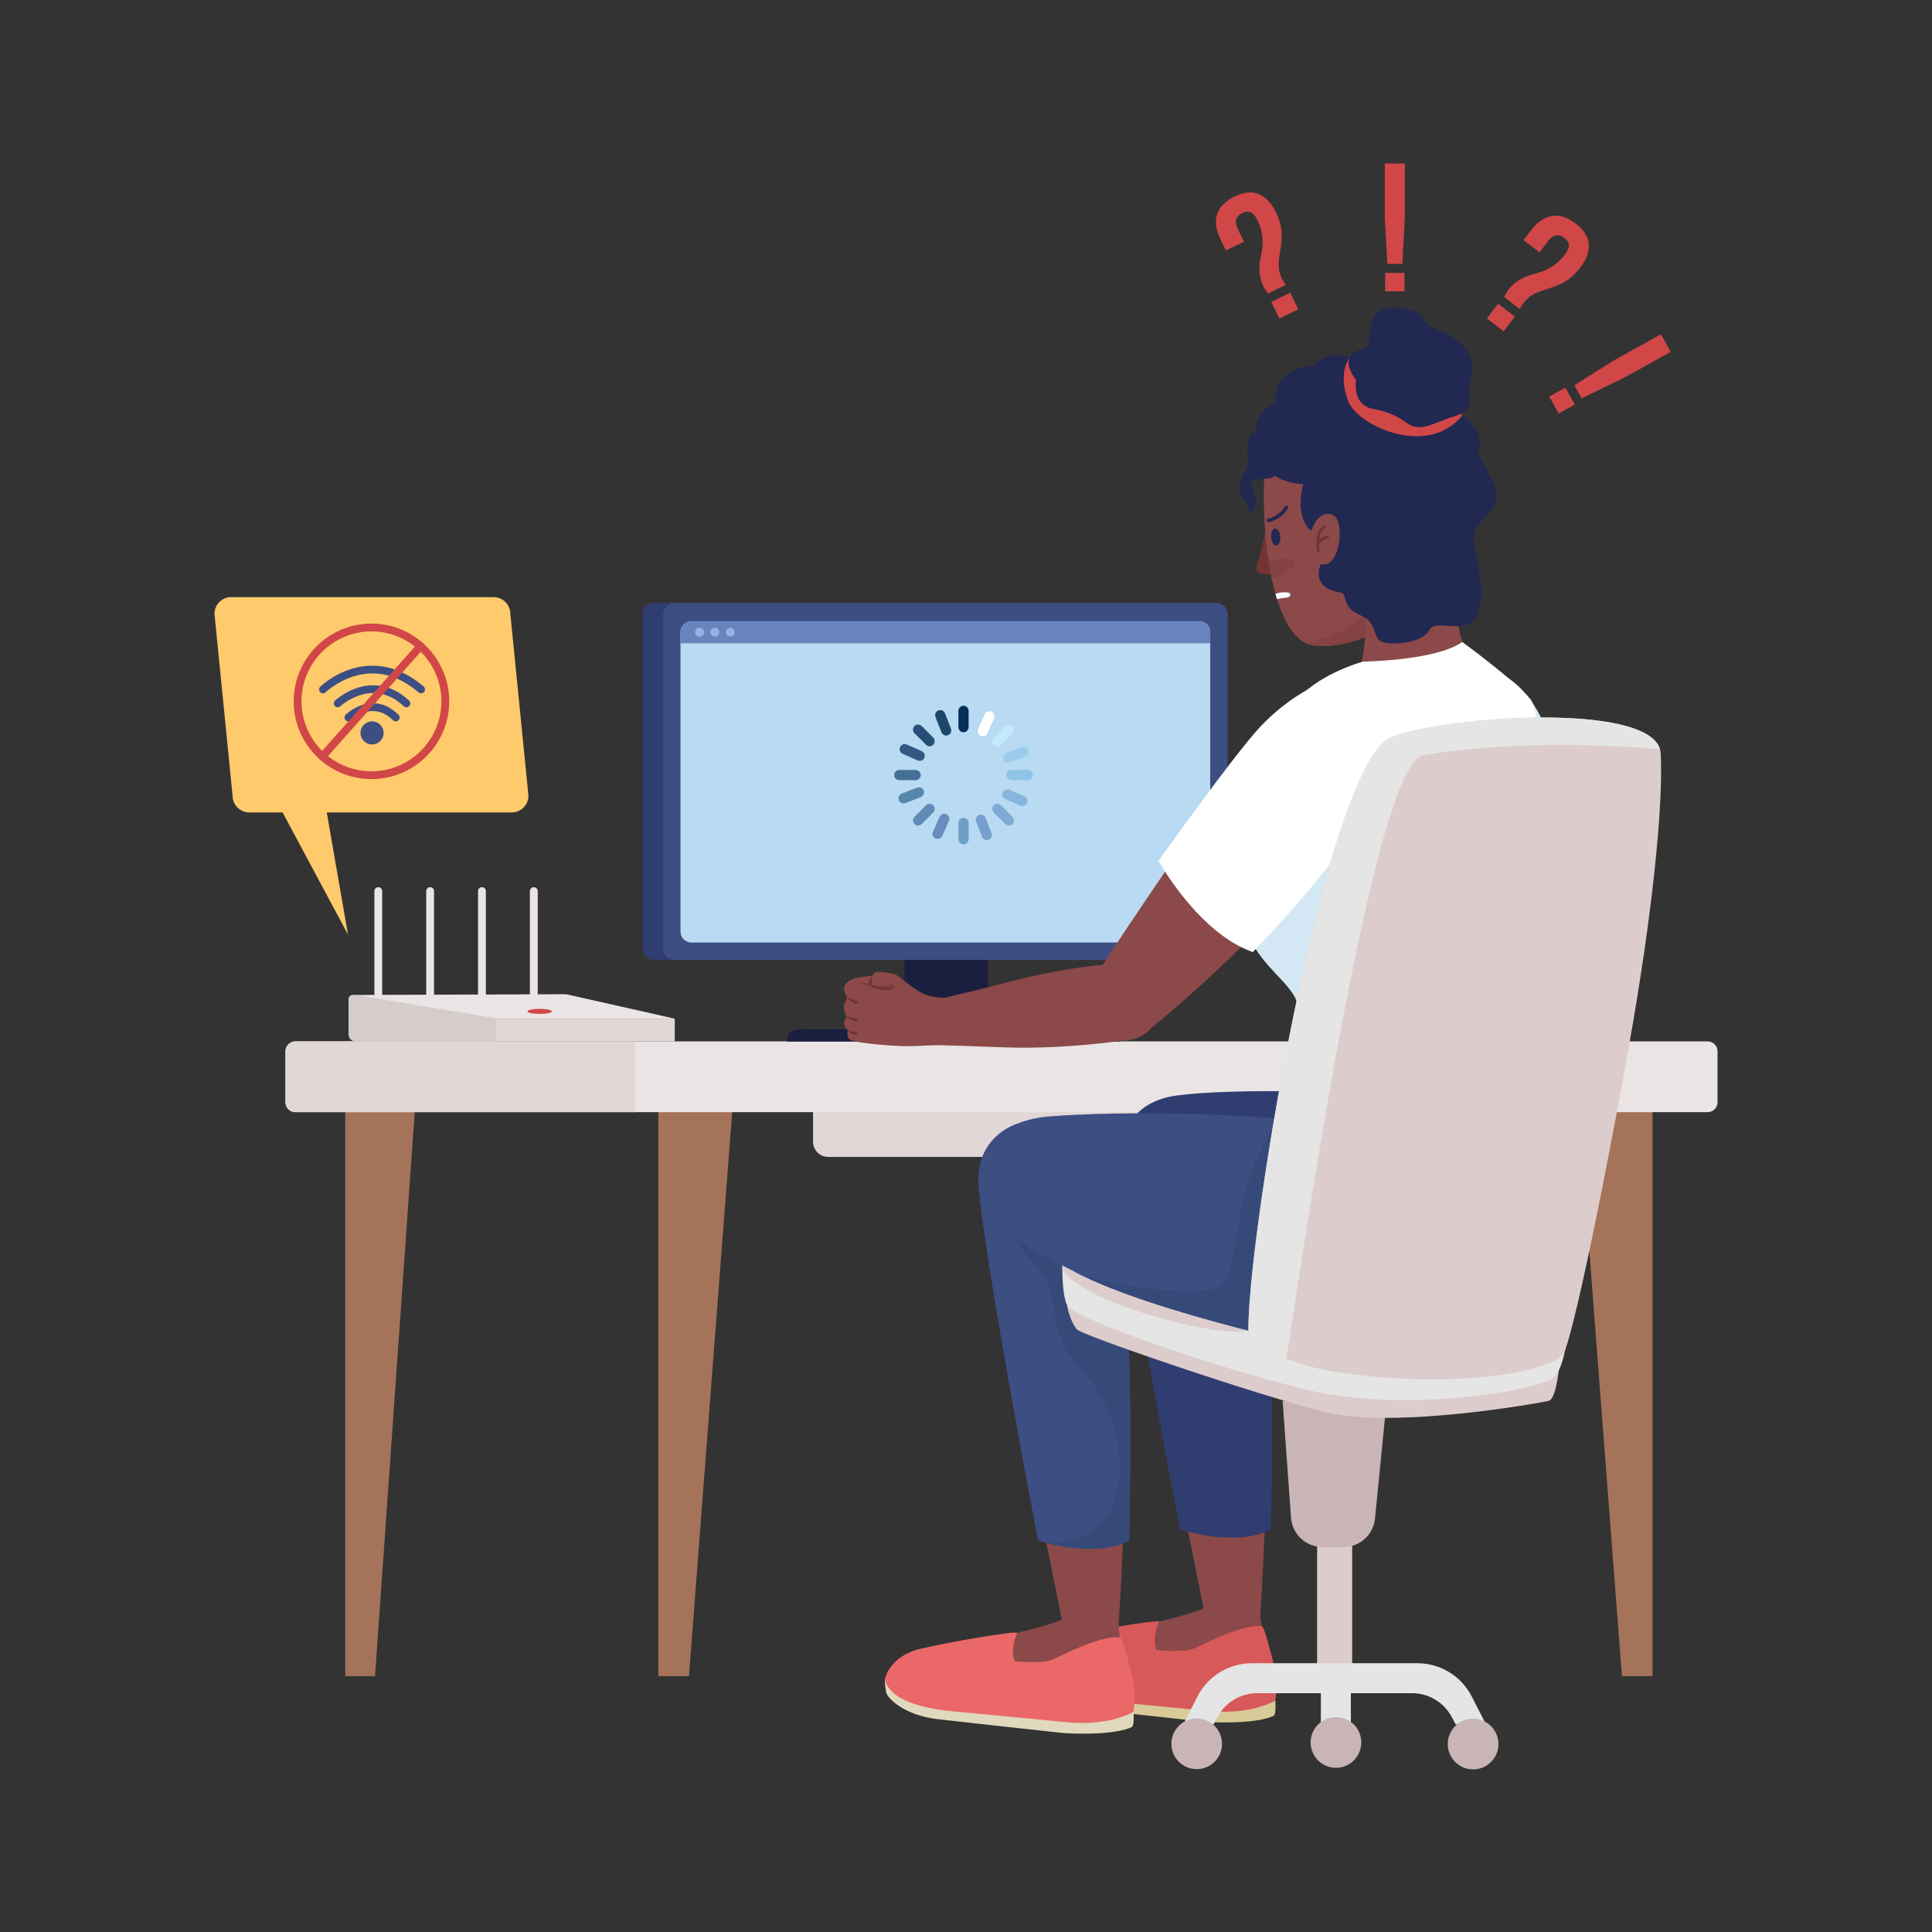 <?xml version="1.0" encoding="utf-8"?>
<svg xmlns="http://www.w3.org/2000/svg" id="_1" style="enable-background:new 0 0 5000 5000;" version="1.1" viewBox="0 0 5000 5000" x="0px" y="0px">
<rect x="0" y="0" width="5000" height="5000" fill="#333333" stroke="none"/>
<g>
	<g>
		<g>
			<g>
				<polygon points="893.451,4337.918 970.551,4337.918 1086.202,2695.124 893.451,2695.124" style="fill:#A57359;"/>
				<polygon points="1703.824,4337.918 1782.994,4337.918 1901.749,2789.158 1703.824,2789.158" style="fill:#A57359;"/>
				<polygon points="4276.712,4337.918 4197.542,4337.918 4078.787,2789.158 4276.712,2789.158" style="fill:#A57359;"/>
			</g>
			<g>
				<path d="M2143.313,2994.108h1644.598c21.616,0,39.14-17.524,39.14-39.141V2796.57H2104.173v158.397&#xD;&#xA;					C2104.173,2976.583,2121.697,2994.108,2143.313,2994.108z" style="fill:#E2D7D7;"/>
				<g>
					<path d="M764.231,2878.205h3655.295c14.04,0,25.422-11.382,25.422-25.422v-132.236&#xD;&#xA;						c0-14.04-11.382-25.422-25.422-25.422H764.231c-14.04,0-25.422,11.382-25.422,25.422v132.236&#xD;&#xA;						C738.809,2866.823,750.19,2878.205,764.231,2878.205z" style="fill:#EAE4E4;"/>
					<path d="M764.231,2878.205h879.039v-183.081H764.231c-14.04,0-25.422,11.382-25.422,25.422v132.236&#xD;&#xA;						C738.809,2866.823,750.19,2878.205,764.231,2878.205z" style="fill:#E2D7D7;"/>
				</g>
			</g>
		</g>
		<g>
			<g>
				<g>
					<rect height="190.56" style="fill:#1B1F3F;" width="216.572" x="2340.748" y="2454.198"/>
					<path d="M2208.771,2695.534h452.037v-68.152c0-17.585-14.255-31.84-31.839-31.84h-388.358&#xD;&#xA;						c-17.584,0-31.84,14.255-31.84,31.84V2695.534z" style="fill:#21284F;"/>
				</g>
				<g>
					<g>
						<path d="M1692.609,2484.071h1448.11c16.49,0,29.859-13.368,29.859-29.859v-864.115&#xD;&#xA;							c0-16.491-13.368-29.859-29.859-29.859h-1448.11c-16.491,0-29.859,13.368-29.859,29.859v864.115&#xD;&#xA;							C1662.75,2470.702,1676.119,2484.071,1692.609,2484.071z" style="fill:#303D70;"/>
						<path d="M1716.189,2454.211v-864.115c0-16.491,13.368-29.859,29.859-29.859h1401.088&#xD;&#xA;							c16.491,0,29.859,13.368,29.859,29.859v864.115c0,16.491-13.368,29.859-29.859,29.859H1746.048&#xD;&#xA;							C1729.558,2484.071,1716.189,2470.702,1716.189,2454.211z" style="fill:#3D4E83;"/>
					</g>
					<g>
						<path d="M3132.08,2411.146v-775.307c0-15.476-12.546-28.023-28.023-28.023h-1314.93&#xD;&#xA;							c-15.476,0-28.023,12.546-28.023,28.023v775.307c0,15.477,12.546,28.023,28.023,28.023h1314.93&#xD;&#xA;							C3119.534,2439.168,3132.08,2426.622,3132.08,2411.146z" style="fill:#B8DAF2;"/>
						<g>
							<path d="M2604.293,2006.192c0.187,7.254,6.543,12.844,13.8,12.844h41.789&#xD;&#xA;								c7.213,0,13.062-5.846,13.064-13.059l0-0.134c-0.003-7.256-5.942-13.192-13.198-13.192h-42.267&#xD;&#xA;								C2610.079,1992.651,2604.101,1998.747,2604.293,2006.192z" style="fill:#8EC4E6;"/>
							<path d="M2643.702,1933.357l-38.95,15.133c-6.271,2.436-10.138,9.111-8.496,15.635&#xD;&#xA;								c1.554,6.172,7.005,10.038,12.816,10.038c1.588,0,3.205-0.289,4.775-0.899l39.41-15.312&#xD;&#xA;								c6.75-2.623,10.215-10.217,7.595-16.969c-0.032-0.082-0.064-0.164-0.096-0.246&#xD;&#xA;								C2658.129,1933.993,2650.448,1930.735,2643.702,1933.357z" style="fill:#9ACDED;"/>
							<path d="M2601.725,1879.024l-29.543,29.543c-4.39,4.39-5.37,12.353-1.707,17.365&#xD;&#xA;								c2.669,3.653,6.691,5.48,10.712,5.48c3.376,0,6.753-1.288,9.328-3.864l29.868-29.868c5.119-5.119,5.23-13.463,0.114-18.585&#xD;&#xA;								c-0.062-0.062-0.124-0.125-0.187-0.187C2615.187,1873.794,2606.844,1873.905,2601.725,1879.024z" style="fill:#C3E9FC;"/>
							<path d="M2548.469,1848.431l-16.849,38.26c-2.621,5.952-0.882,13.165,4.56,16.727&#xD;&#xA;								c2.31,1.512,4.842,2.214,7.318,2.214c5.071,0,9.906-2.941,12.08-7.879l17.038-38.689c2.916-6.622,0.004-14.437-6.615-17.362&#xD;&#xA;								c-0.081-0.036-0.161-0.071-0.242-0.107C2559.13,1838.678,2551.388,1841.802,2548.469,1848.431z" style="fill:#FFFFFF;"/>
							<path d="M2493.563,1826.461c-0.044,0-0.089,0-0.133,0c-7.24,0.005-13.059,5.986-13.059,13.225v41.738&#xD;&#xA;								c0,6.745,4.845,12.779,11.54,13.592c8.024,0.974,14.845-5.262,14.845-13.092v-42.239c0-7.24-5.82-13.22-13.059-13.225&#xD;&#xA;								C2493.652,1826.461,2493.608,1826.461,2493.563,1826.461z" style="fill:#062F56;"/>
							<path d="M2436.388,1895.115c2.029,5.221,7.017,8.418,12.301,8.418c2.414,0,4.895-0.669,7.178-2.115&#xD;&#xA;								c5.36-3.395,7.259-10.343,4.961-16.256l-15.157-39.012c-2.623-6.75-10.217-10.214-16.969-7.595&#xD;&#xA;								c-0.082,0.032-0.164,0.064-0.246,0.096c-6.744,2.628-10.001,10.308-7.38,17.054L2436.388,1895.115z" style="fill:#1C476B;"/>
							<path d="M2366.63,1879.097c-5.115,5.123-5.005,13.466,0.114,18.586l29.867,29.867&#xD;&#xA;								c2.576,2.576,5.953,3.864,9.329,3.864c4.021,0,8.042-1.827,10.712-5.48c3.663-5.013,2.682-12.975-1.708-17.365&#xD;&#xA;								l-29.543-29.543c-5.119-5.119-13.462-5.23-18.585-0.115C2366.754,1878.973,2366.692,1879.035,2366.63,1879.097z" style="fill:#274E76;"/>
							<path d="M2385.041,1943.638l-38.257-16.848c-6.622-2.916-14.438-0.004-17.362,6.615&#xD;&#xA;								c-0.036,0.081-0.071,0.161-0.107,0.242c-2.918,6.629,0.207,14.372,6.836,17.291l38.687,17.036&#xD;&#xA;								c1.73,0.762,3.534,1.123,5.31,1.123c5.669,0,11.043-3.675,12.734-9.707&#xD;&#xA;								C2394.673,1953.005,2391.111,1946.311,2385.041,1943.638z" style="fill:#315981;"/>
							<path d="M2369.145,1992.651h-41.738c-7.24,0-13.22,5.82-13.225,13.059c0,0.044,0,0.089,0,0.133&#xD;&#xA;								c0,0.045,0,0.089,0,0.134c0.005,7.239,5.986,13.059,13.225,13.059h42.239c7.829,0,14.066-6.821,13.092-14.845&#xD;&#xA;								C2381.924,1997.496,2375.889,1992.651,2369.145,1992.651z" style="fill:#447096;"/>
							<path d="M2373.28,2038.424l-39.41,15.312c-6.75,2.623-10.215,10.217-7.595,16.969&#xD;&#xA;								c0.032,0.082,0.064,0.164,0.096,0.246c2.628,6.744,10.308,10.001,17.054,7.38l38.945-15.131&#xD;&#xA;								c6.285-2.442,10.156-9.142,8.49-15.676C2388.864,2039.69,2380.58,2035.586,2373.28,2038.424z" style="fill:#5788AB;"/>
							<path d="M2396.611,2084.137l-29.867,29.867c-5.119,5.119-5.23,13.463-0.114,18.586&#xD;&#xA;								c0.062,0.062,0.124,0.125,0.187,0.187c5.123,5.115,13.466,5.005,18.585-0.115l29.867-29.867&#xD;&#xA;								c5.152-5.153,5.152-13.506,0-18.658C2410.116,2078.987,2401.763,2078.987,2396.611,2084.137z" style="fill:#5F8BB4;"/>
							<path d="M2447.386,2106.605c-6.455-1.955-13.322,1.615-16.04,7.788l-16.835,38.23&#xD;&#xA;								c-2.916,6.622-0.004,14.437,6.615,17.362c0.081,0.035,0.161,0.071,0.242,0.106c6.629,2.918,14.372-0.207,17.291-6.835&#xD;&#xA;								l17.037-38.687C2458.85,2117.404,2455.122,2108.948,2447.386,2106.605z" style="fill:#688CBC;"/>
							<path d="M2491.911,2116.669c-6.695,0.813-11.54,6.848-11.54,13.593v41.739&#xD;&#xA;								c0,7.24,5.82,13.22,13.059,13.225c0.044,0,0.089,0,0.133,0s0.089,0,0.134,0c7.239-0.005,13.059-5.986,13.059-13.225v-42.239&#xD;&#xA;								C2506.756,2121.932,2499.935,2115.695,2491.911,2116.669z" style="fill:#6FA0C4;"/>
							<path d="M2550.738,2116.572c-2.835-7.297-11.45-10.641-18.577-6.829&#xD;&#xA;								c-5.948,3.181-8.28,10.562-5.837,16.849l15.131,38.945c2.623,6.75,10.217,10.214,16.969,7.595&#xD;&#xA;								c0.082-0.032,0.164-0.064,0.246-0.096c6.744-2.627,10.001-10.308,7.38-17.054L2550.738,2116.572z" style="fill:#779FCD;"/>
							<path d="M2590.514,2084.137c-5.535-5.536-14.77-5.122-19.755,1.24&#xD;&#xA;								c-4.159,5.309-3.318,13.001,1.451,17.77l29.516,29.516c5.119,5.119,13.462,5.229,18.585,0.115&#xD;&#xA;								c0.062-0.062,0.125-0.125,0.187-0.187c5.115-5.123,5.005-13.466-0.114-18.585L2590.514,2084.137z" style="fill:#7FAAD5;"/>
							<path d="M2657.812,2078.04c2.918-6.629-0.207-14.372-6.835-17.291l-38.687-17.037&#xD;&#xA;								c-7.168-3.156-15.625,0.574-17.965,8.311c-1.952,6.456,1.619,13.321,7.792,16.039l38.228,16.834&#xD;&#xA;								c6.622,2.916,14.437,0.004,17.362-6.615C2657.74,2078.201,2657.776,2078.121,2657.812,2078.04z" style="fill:#86B5DD;"/>
						</g>
						<path d="M3104.057,1607.816h-1314.93c-15.476,0-28.023,12.546-28.023,28.023v28.897H3132.08v-28.897&#xD;&#xA;							C3132.08,1620.363,3119.534,1607.816,3104.057,1607.816z" style="fill:#6983BC;"/>
						<g>
							
								<ellipse cx="1810.772" cy="1636.12" rx="11.548" ry="11.548" style="fill:#96B1E2;" transform="matrix(0.707 -0.707 0.707 0.707 -626.549 1759.618)"/>
							
								<ellipse cx="1850.365" cy="1636.12" rx="11.548" ry="11.548" style="fill:#96B1E2;" transform="matrix(0.707 -0.707 0.707 0.707 -614.952 1787.614)"/>
							<path d="M1901.505,1636.12c0,6.378-5.17,11.548-11.547,11.548s-11.548-5.17-11.548-11.548&#xD;&#xA;								s5.17-11.548,11.548-11.548S1901.505,1629.742,1901.505,1636.12z" style="fill:#96B1E2;"/>
						</g>
					</g>
				</g>
			</g>
			<path d="M2899.656,2695.534h-862.337c0-38.187,30.957-31.495,69.144-31.495h724.05&#xD;&#xA;				C2868.7,2664.039,2899.656,2657.346,2899.656,2695.534L2899.656,2695.534z" style="fill:#1B1F3F;"/>
		</g>
		<g>
			<g>
				<g>
					<path d="M979.022,2583.155c-5.591,0-10.123-4.532-10.123-10.123v-266.885&#xD;&#xA;						c0-5.591,4.532-10.123,10.123-10.123s10.123,4.532,10.123,10.123v266.885C989.145,2578.623,984.613,2583.155,979.022,2583.155z" style="fill:#EAE4E4;"/>
					<path d="M1113.18,2583.155c-5.591,0-10.123-4.532-10.123-10.123v-266.885&#xD;&#xA;						c0-5.591,4.532-10.123,10.123-10.123s10.123,4.532,10.123,10.123v266.885&#xD;&#xA;						C1123.303,2578.623,1118.771,2583.155,1113.18,2583.155z" style="fill:#EAE4E4;"/>
					<path d="M1247.339,2583.155c-5.591,0-10.123-4.532-10.123-10.123v-266.885&#xD;&#xA;						c0-5.591,4.532-10.123,10.123-10.123c5.591,0,10.123,4.532,10.123,10.123v266.885&#xD;&#xA;						C1257.462,2578.623,1252.93,2583.155,1247.339,2583.155z" style="fill:#EAE4E4;"/>
					<path d="M1381.497,2583.155c-5.591,0-10.123-4.532-10.123-10.123v-266.885&#xD;&#xA;						c0-5.591,4.532-10.123,10.123-10.123c5.591,0,10.123,4.532,10.123,10.123v266.885&#xD;&#xA;						C1391.62,2578.623,1387.088,2583.155,1381.497,2583.155z" style="fill:#EAE4E4;"/>
				</g>
				<g>
					<g>
						<path d="M1746.342,2695.124H924.726c-12.482,0-22.6-10.118-22.6-22.6v-86.715&#xD;&#xA;							c0-6.69,6.005-11.781,12.605-10.687l369.01,61.198h462.601V2695.124z" style="fill:#E2D7D7;"/>
						<path d="M919.93,2695.124h363.811v-58.803l-368.455-61.106c-6.891-1.143-13.16,4.172-13.16,11.157&#xD;&#xA;							v90.948C902.126,2687.153,910.098,2695.124,919.93,2695.124z" style="fill:#D6CCCC;"/>
						<path d="M913.835,2574.974l547.89-1.929c2.406-0.009,4.806,0.254,7.154,0.783l277.464,62.493h-462.601&#xD;&#xA;							L913.835,2574.974z" style="fill:#EAE4E4;"/>
					</g>
					<ellipse cx="1396.631" cy="2617.41" rx="31.494" ry="6.544" style="fill:#D14747;"/>
				</g>
			</g>
			<g>
				<path d="M1277.398,1545.299h-678.99c-23.945,0-43.356,19.411-43.356,43.356l46.836,470.609&#xD;&#xA;					c0,23.945,19.411,43.356,43.356,43.356h86.064l169.334,316.115l-54.979-316.115h478.571c23.945,0,43.356-19.411,43.356-43.356&#xD;&#xA;					l-46.836-470.609C1320.754,1564.71,1301.343,1545.299,1277.398,1545.299z" style="fill:#FFCA6B;"/>
				<g>
					<g>
						<circle cx="962.851" cy="1896.749" r="29.928" style="fill:#3D4E83;"/>
						<path d="M1024.068,1866.915c-2.557,0-5.116-0.968-7.079-2.908&#xD;&#xA;							c-53.251-52.63-106.072-2.156-108.294,0.018c-3.969,3.883-10.341,3.829-14.233-0.129c-3.892-3.958-3.856-10.312,0.092-14.214&#xD;&#xA;							c0.694-0.686,17.273-16.882,42.189-25.091c23.614-7.779,59.161-9.741,94.404,25.091c3.956,3.91,3.993,10.286,0.083,14.242&#xD;&#xA;							C1029.262,1865.917,1026.665,1866.915,1024.068,1866.915z" style="fill:#3D4E83;"/>
						<path d="M1051.728,1830.424c-2.46,0-4.925-0.896-6.866-2.706&#xD;&#xA;							c-34.022-31.728-71.824-41.426-112.351-28.829c-30.776,9.567-51.464,28.638-51.67,28.829&#xD;&#xA;							c-4.069,3.792-10.441,3.57-14.233-0.497c-3.793-4.068-3.57-10.44,0.497-14.234c0.976-0.91,24.305-22.415,59.428-33.332&#xD;&#xA;							c32.957-10.245,82.62-12.777,132.065,33.332c4.068,3.793,4.29,10.166,0.497,14.234&#xD;&#xA;							C1057.112,1829.348,1054.423,1830.424,1051.728,1830.424z" style="fill:#3D4E83;"/>
						<path d="M1089.816,1794.361c-2.317,0-4.645-0.795-6.543-2.419&#xD;&#xA;							c-53.098-45.436-109.44-59.464-167.462-41.695c-43.917,13.449-72.619,40.98-72.904,41.257&#xD;&#xA;							c-3.987,3.87-10.36,3.787-14.235-0.194c-3.877-3.98-3.802-10.343,0.173-14.225c1.281-1.251,31.934-30.822,80.257-45.847&#xD;&#xA;							c44.909-13.962,113.851-17.421,187.266,45.399c4.226,3.616,4.721,9.974,1.105,14.199&#xD;&#xA;							C1095.48,1793.165,1092.656,1794.36,1089.816,1794.361z" style="fill:#3D4E83;"/>
					</g>
					<g>
						<path d="M961.321,2016.331c-110.973,0-201.257-90.284-201.257-201.257s90.284-201.257,201.257-201.257&#xD;&#xA;							s201.257,90.284,201.257,201.257S1072.294,2016.331,961.321,2016.331z M961.321,1634.063&#xD;&#xA;							c-99.81,0-181.011,81.201-181.011,181.011s81.201,181.011,181.011,181.011s181.011-81.201,181.011-181.011&#xD;&#xA;							S1061.13,1634.063,961.321,1634.063z" style="fill:#D14747;"/>
						<path d="M834.349,1968.048c-2.392,0-4.793-0.842-6.721-2.557c-4.179-3.714-4.556-10.112-0.842-14.291&#xD;&#xA;							l253.938-285.718c3.713-4.178,10.112-4.557,14.291-0.842c4.179,3.714,4.556,10.112,0.842,14.291L841.919,1964.65&#xD;&#xA;							C839.919,1966.901,837.14,1968.048,834.349,1968.048z" style="fill:#D14747;"/>
					</g>
				</g>
			</g>
		</g>
	</g>
	<g>
		<g>
			<g>
				<g>
					<g>
						<g>
							<path d="M3274.266,3493.146c-14.725-315.761-73.303-501.986-73.304-501.989&#xD;&#xA;								c-15.075-65.306-73.59-113.994-143.476-113.994c-81.322,0-147.247,65.925-147.247,147.247c0,5.099,0.26,10.137,0.766,15.103&#xD;&#xA;								c2.406,39.872,11.825,157.143,45.863,332.564c42.538,219.234,164.604,823.326,164.604,823.326&#xD;&#xA;								c5.642,33.217,34.535,58.519,69.355,58.519c38.854,0,70.351-31.498,70.351-70.351&#xD;&#xA;								C3261.177,4183.57,3288.991,3808.909,3274.266,3493.146z" style="fill:#8B4949;"/>
							<path d="M2998.832,2879.55c0,0-94.494,26.79-99.86,135.862&#xD;&#xA;								c-5.366,109.072,154.424,942.38,154.424,942.38s142.339,49.082,235.595,0c0,0,11.453-431.924-9.816-647.886&#xD;&#xA;								S3242.034,2822.22,2998.832,2879.55z" style="fill:#303D70;"/>
						</g>
						<g>
							<path d="M3278.566,4266.192c-9.606-31.085-17.389-82.622-17.389-82.622&#xD;&#xA;								c0-38.854-31.497-70.351-70.351-70.351c-28.2,0-52.511,16.599-63.731,40.553c-18.525,24.087-243.033,70.7-339.562,82.971&#xD;&#xA;								c-96.529,12.27-124.342,62.989-116.162,87.53c8.18,24.542,68.715,54.809,139.067,62.989&#xD;&#xA;								c70.351,8.181,160.335,14.725,239.685,26.178c79.35,11.452,172.606,8.998,219.748-9.817&#xD;&#xA;								C3317.014,4384.808,3288.173,4297.278,3278.566,4266.192z" style="fill:#8B4949;"/>
							<g>
								<path d="M2656.647,4317.729c0,0,0.818,21.269,4.09,34.358c3.272,13.088,44.174,57.996,134.158,68.264&#xD;&#xA;									c89.984,10.268,277.315,30.719,315.763,34.809c38.448,4.09,144.317,5.726,185.457-14.725&#xD;&#xA;									c7.162-4.09,4.328-39.266,4.328-39.266L2656.647,4317.729z" style="fill:#D8CB98;"/>
								<path d="M2656.647,4317.729c0,0,10.635-60.964,93.256-79.973s241.703-46.021,249.693-41.104&#xD;&#xA;									c0,0-19.634,41.104-6.461,73.819c0,0,69.26,6.724,95.437-3.686s118.726-61.965,176.751-58.683&#xD;&#xA;									c7.307,0.828,30.212,93.266,35.12,116.989s2.454,62.171,0,76.078c0,0-61.353,37.63-171.788,26.995&#xD;&#xA;									c-110.435-10.634-217.598-21.269-265.044-25.359C2816.165,4398.714,2675.462,4389.716,2656.647,4317.729z" style="fill:#D85959;"/>
							</g>
						</g>
					</g>
					<g>
						<g>
							<path d="M2907.362,3522.175c-14.725-315.761-73.303-501.987-73.304-501.989&#xD;&#xA;								c-15.075-65.306-73.59-113.994-143.477-113.994c-81.322,0-147.247,65.925-147.247,147.247c0,5.099,0.26,10.137,0.766,15.103&#xD;&#xA;								c2.406,39.872,11.826,157.143,45.863,332.564c42.538,219.234,164.604,823.326,164.604,823.326&#xD;&#xA;								c5.642,33.217,34.535,58.519,69.355,58.519c38.854,0,70.351-31.498,70.351-70.351&#xD;&#xA;								C2894.273,4212.6,2922.086,3837.938,2907.362,3522.175z" style="fill:#8B4949;"/>
							<g>
								<path d="M2631.927,2908.579c0,0-94.494,26.79-99.86,135.862&#xD;&#xA;									c-5.366,109.072,154.424,942.38,154.424,942.38s142.339,49.082,235.595,0c0,0,11.452-431.924-9.817-647.886&#xD;&#xA;									C2891,3122.973,2875.129,2851.25,2631.927,2908.579z" style="fill:#3D4E83;"/>
								<path d="M2912.27,3338.935c-6.906-70.125-13.246-146.126-26.982-214.834l-256.237,81.672&#xD;&#xA;									c0,0,35.779,61.186,67.608,87.047c31.828,25.86,26.896,153.173,65.169,206.883&#xD;&#xA;									c38.273,53.71,106.057,105.431,128.859,222.798c22.802,117.366-3.499,295.898-204.194,264.321c0,0,142.339,49.082,235.595,0&#xD;&#xA;									C2922.086,3986.821,2933.539,3554.897,2912.27,3338.935z" style="fill:#364A7A;"/>
							</g>
						</g>
						<g>
							<path d="M2911.662,4295.222c-9.606-31.085-17.389-82.622-17.389-82.622&#xD;&#xA;								c0-38.854-31.497-70.351-70.351-70.351c-28.2,0-52.511,16.599-63.731,40.553c-18.525,24.087-243.033,70.7-339.562,82.971&#xD;&#xA;								c-96.529,12.27-124.342,62.989-116.162,87.53c8.18,24.542,68.715,54.809,139.067,62.989&#xD;&#xA;								c70.351,8.181,160.335,14.725,239.685,26.178c79.35,11.452,172.606,8.998,219.749-9.817&#xD;&#xA;								C2950.109,4413.837,2921.268,4326.307,2911.662,4295.222z" style="fill:#8B4949;"/>
							<g>
								<path d="M2289.742,4346.758c0,0,0.818,21.269,4.09,34.358c3.272,13.088,44.174,57.996,134.158,68.264&#xD;&#xA;									c89.984,10.268,277.315,30.719,315.763,34.809c38.448,4.09,144.317,5.726,185.457-14.725&#xD;&#xA;									c7.162-4.09,4.328-39.266,4.328-39.266L2289.742,4346.758z" style="fill:#E0D9BD;"/>
								<path d="M2289.742,4346.758c0,0,10.635-60.964,93.256-79.973s241.703-46.021,249.693-41.104&#xD;&#xA;									c0,0-19.634,41.104-6.461,73.819c0,0,69.26,6.724,95.437-3.686s118.726-61.965,176.751-58.683&#xD;&#xA;									c7.307,0.828,30.212,93.266,35.12,116.989s2.454,62.171,0,76.078c0,0-61.353,37.63-171.788,26.995&#xD;&#xA;									c-110.435-10.634-217.598-21.269-265.044-25.359C2449.26,4427.744,2308.557,4418.745,2289.742,4346.758z" style="fill:#EA6868;"/>
							</g>
						</g>
					</g>
				</g>
				<g>
					<g>
						<rect height="440.471" style="fill:#DDCCCC;" width="90.734" x="3408.669" y="3877.131"/>
						<path d="M3588.686,3625.208l-30.21,304.841c-4.141,41.788-39.292,73.628-81.285,73.628h-54.581&#xD;&#xA;							c-42.834,0-78.393-33.088-81.472-75.811l-21.813-302.658H3588.686z" style="fill:#C9B5B5;"/>
						<path d="M3062.115,4462.776l36.747-72.044c27.022-52.978,81.47-86.327,140.941-86.327h428.293&#xD;&#xA;							c59.471,0,113.919,33.35,140.941,86.327l36.748,72.044h-78.361l-10.692-19.795c-20.311-37.604-59.607-61.04-102.345-61.04&#xD;&#xA;							h-400.831c-42.67,0-81.915,23.362-102.254,60.872l-10.825,19.963H3062.115z" style="fill:#E5E5E5;"/>
						
							<ellipse cx="3811.056" cy="4511.428" rx="65.573" ry="65.572" style="fill:#C9B5B5;" transform="matrix(0.98 -0.201 0.201 0.98 -829.266 858.409)"/>
						
							<ellipse cx="3098.825" cy="4511.428" rx="65.573" ry="65.572" style="fill:#C9B5B5;" transform="matrix(0.984 -0.178 0.178 0.984 -755.227 625.301)"/>
						<rect height="164.972" style="fill:#E5E5E5;" width="77.634" x="3418.388" y="4334.957"/>
						
							<ellipse cx="3457.205" cy="4511.428" rx="65.572" ry="65.572" style="fill:#C9B5B5;" transform="matrix(0.973 -0.23 0.23 0.973 -944.033 914.991)"/>
					</g>
					<g>
						<path d="M2761.827,3378.597c0,0,3.605,32.315,24.465,61.365&#xD;&#xA;							c10.88,15.152,466.282,170.561,644.614,214.735c178.332,44.174,559.538-24.621,577.535-29.49s25.583-78.047,25.583-78.047&#xD;&#xA;							L2761.827,3378.597z" style="fill:#DDCCCC;"/>
						<g>
							<path d="M2749.543,3274.945c0,0-2.365,72.964,12.284,103.653&#xD;&#xA;								c14.649,30.688,350.444,150.94,610.789,215.974c260.346,65.034,606.376,4.521,648.096-29.029&#xD;&#xA;								c41.72-33.551,46.738-236.144,46.738-236.144s-773.829-171.286-870.503-189.067&#xD;&#xA;								C3100.273,3122.55,2749.543,3274.945,2749.543,3274.945z" style="fill:#E5E5E5;"/>
							<path d="M2749.543,3274.945c0,0-0.161,4.992-0.138,12.905c0.113,0.157,32.139,44.829,141.281,86.529&#xD;&#xA;								c109.335,41.775,274.844,82.702,340.29,69.201v-104.013l-412.016-93.465&#xD;&#xA;								C2777.13,3262.958,2749.543,3274.945,2749.543,3274.945z" style="fill:#DDCCCC;"/>
						</g>
					</g>
				</g>
			</g>
			<g>
				<g>
					<g>
						<g>
							<path d="M3851.227,2874.397c0,0-246.488-61.461-791.71-31.322&#xD;&#xA;								c-81.322,0-147.247,65.925-147.247,147.247c0,59.255,35.005,110.325,85.46,133.684&#xD;&#xA;								c0.052,0.026,688.223,259.333,688.223,259.333c30.425,11.882,87.845,27.574,122.477,27.574&#xD;&#xA;								c149.091,0,269.953-120.862,269.953-269.952C4078.382,3006.435,3979.977,2894.908,3851.227,2874.397z" style="fill:#8B4949;"/>
							<path d="M2904.013,2981.239c0,0-7.286-127.115,144.051-146.482&#xD;&#xA;								c151.337-19.367,451.557-7.915,561.174-3.825s337.146,19.59,450.387,146.816c15.995,28.244,52.003,160.675,0,317.375&#xD;&#xA;								s-269.601,147.701-396.397,93.711s-462.192-166.88-587.352-219.234C2950.718,3117.246,2917.025,3101.278,2904.013,2981.239z" style="fill:#303D70;"/>
						</g>
						<path d="M3541.123,1709.525c0,0-57.862,55.504-108.581,86.589s-61.84,74.193-85.591,110.4&#xD;&#xA;							c-23.75,36.206-94.378,290.439-112.375,377.151c-17.997,86.712,4.908,135.794,67.079,196.329s53.991,55.627,68.715,94.893&#xD;&#xA;							c14.725,39.266,57.263,227.415,68.715,436.832c11.453,209.418,40.667,505.949,316.464,501.658&#xD;&#xA;							c84.375,0.046,228.35-17.379,293.793-187.531c65.443-170.152,25.768-337.902-5.317-454.063s-91.211-313.257-87.121-445.779&#xD;&#xA;							c4.09-132.522,0.818-502.046,0-570.876s-138.085-129.394-165.98-165.373S3541.123,1709.525,3541.123,1709.525z" style="fill:#3D4E83;"/>
						<g>
							<path d="M3729.749,2985.66c0.003-0.01-452.634-144.501-1039.167-79.467&#xD;&#xA;								c-81.322,0-147.247,65.925-147.247,147.247c0,59.254,35.005,110.325,85.46,133.684&#xD;&#xA;								c0.052,0.026,487.602,243.027,959.994,316.645c30.427,11.877,63.531,18.407,98.164,18.407&#xD;&#xA;								c149.091,0,269.953-120.862,269.953-269.953C3956.905,3117.697,3858.499,3006.17,3729.749,2985.66z" style="fill:#8B4949;"/>
							<g>
								<path d="M2543.334,2993.313c0,0,26.995-92.029,171.788-103.944&#xD;&#xA;									c157.254-12.94,644.205-21.216,947.288,62.224s309.219,180.377,310.446,350.938s-174.242,260.136-359.528,225.779&#xD;&#xA;									c-185.286-34.358-624.744-130.724-824.583-233.141C2592.417,3194.551,2497.797,3140.424,2543.334,2993.313z" style="fill:#3D4E83;"/>
								<g>
									<path d="M3767.336,3365.427c69.668-311.817-467.433-452.061-467.433-452.061&#xD;&#xA;										s-41.112,53.71-71.282,150.687c-30.17,96.977-31.662,226.776-68.961,262.583c-33.513,32.172-275.121,7.381-380.221-36.242&#xD;&#xA;										c3.077,1.58,6.179,3.172,9.308,4.775c199.839,102.417,639.297,198.783,824.583,233.141&#xD;&#xA;										c12.348,2.29,24.652,4.023,36.864,5.225C3704.625,3505.756,3747.399,3454.659,3767.336,3365.427z" style="fill:#364A7A;"/>
									<path d="M2749.524,3274.932c-7.22-4.897-10.516-6.523-10.442-5.461&#xD;&#xA;										C2742.523,3271.278,2746.005,3273.099,2749.524,3274.932z" style="fill:#364A7A;"/>
								</g>
							</g>
						</g>
					</g>
					<g>
						<g>
							<path d="M3534.74,1599.792c0,0,0.437,95.223-19.997,142.669&#xD;&#xA;								c-20.434,47.446,110.856,101.1,184.479,68.378c73.624-32.722,94.316-71.987,92.968-109.617&#xD;&#xA;								c-1.348-37.63-35.668-89.066-34.786-273.783C3758.121,1277.478,3516.098,1402.567,3534.74,1599.792z" style="fill:#8B4949;"/>
							<g>
								<g>
									<path d="M3274.352,1376.233c0,0-9.95,50.605-17.585,74.056s-14.556,36.941,32.138,36.103&#xD;&#xA;										L3274.352,1376.233z" style="fill:#723333;"/>
									<g>
										<path d="M3536.331,965.294c0,0-230.073-21.167-256.762,177.617s6.135,512.91,120.252,527.635&#xD;&#xA;											c114.116,14.725,317.808-79.759,377.934-301.856S3701.063,975.417,3536.331,965.294z" style="fill:#8B4949;"/>
										<path d="M3534.74,1599.792c-3.973-5.914-7.222-8.392-7.222-8.392&#xD;&#xA;											c-47.4,54.107-146.25,73.854-146.25,73.854c5.928,2.665,12.11,4.46,18.553,5.291c37.414,4.828,84.458-2.1,132.913-21.402&#xD;&#xA;											C3534.837,1621.395,3534.74,1599.792,3534.74,1599.792z" style="fill:#844242;"/>
										<g>
											<path d="M3300.94,1537.234c1.282,4.53,2.607,8.98,3.975,13.347&#xD;&#xA;												c6.111-1.296,17.814-3.619,24.555-3.938c2.963-0.14,5.476-1.294,7.529-2.809c4.062-2.999,2.485-9.443-2.512-10.166&#xD;&#xA;												C3312.954,1530.55,3300.949,1537.229,3300.94,1537.234z" style="fill:#FFFFFF;"/>
											<path d="M3283.171,1351.36c-2.196,0-4.14-1.577-4.528-3.815c-0.434-2.5,1.238-4.88,3.737-5.318&#xD;&#xA;												c0.343-0.062,26.606-5.067,43.193-31.457c1.352-2.151,4.192-2.801,6.345-1.447c2.152,1.353,2.799,4.193,1.448,6.344&#xD;&#xA;												c-18.871,30.021-48.165,35.41-49.402,35.625C3283.697,1351.338,3283.431,1351.36,3283.171,1351.36z" style="fill:#212851;"/>
											
												<ellipse cx="3300.94" cy="1387.913" rx="11.822" ry="21.956" style="fill:#212851;" transform="matrix(0.997 -0.081 0.081 0.997 -102.014 273.279)"/>
											<path d="M3283.177,1453.595c2.25,14.559,4.813,28.766,7.701,42.495&#xD;&#xA;												c15.979-5.175,64.485-23.919,58.225-41.916C3343.259,1437.374,3293.718,1450.576,3283.177,1453.595z" style="fill:#844242;"/>
										</g>
									</g>
								</g>
								<g>
									<g>
										<g>
											<path d="M3372.825,1253.346c0,0-26.18,82.722,23.087,122.887l21.775,84.211&#xD;&#xA;												c0,0-27.491,60.935,49.618,72.394c22.074,0,1.187,37.574,51.913,58.562s29.839,60.8,58.186,69.987&#xD;&#xA;												c28.347,9.187,103.392,3.219,121.818-31.096c18.426-34.315,105.953,24.726,128.332-49.234&#xD;&#xA;												c22.379-73.96-23.374-166.46-11.438-204.824c11.936-38.364,76.089-57.759,52.218-117.437&#xD;&#xA;												c-23.871-59.678-50.726-77.581-40.282-105.928c10.443-28.347-28.341-70.122-50.726-85.041&#xD;&#xA;												c-5.739-3.825-9.152-10.19-11.055-17.54c-11.247-43.443-46.07-76.792-90.129-85.309c-0.584-0.113-1.171-0.225-1.76-0.335&#xD;&#xA;												c0,0-54.486-98.838-158.146-28.107c0,0-57.281-45.039-116.372,8.952c0,0-107.003,4.776-98.924,96.805&#xD;&#xA;												c0,0-83.95,34.358-37.322,120.252C3263.617,1162.544,3256.255,1244.756,3372.825,1253.346z" style="fill:#212851;"/>
											<path d="M3251.265,1115.569c0,0-19.329,2.984-22.645,35.807&#xD;&#xA;												c-3.315,32.823,7.213,43.266-4.019,64.154c-11.232,20.887-23.303,52.727-9.062,72.614&#xD;&#xA;												c14.241,19.887,19.48,38.44,14.623,41.845c0,0,24.17-4.055,19.354-33.894s-22.283-46.376,0-53.71&#xD;&#xA;												s43.832,2.563,56.806-19.606C3319.298,1200.61,3298.112,1115.569,3251.265,1115.569z" style="fill:#212851;"/>
										</g>
										<g>
											<g>
												<path d="M3493.339,924.512c0,0-33.301,40.13-3.389,115.447&#xD;&#xA;													c23.793,59.911,203.563,147.537,295.635,34.01L3493.339,924.512z" style="fill:#D14747;"/>
											</g>
											<path d="M3509.603,983.265c0,0-37.407-44.72-9.006-67.118s42.397-12.117,41.829-28.366&#xD;&#xA;												c-0.568-16.249,4.476-79.882,38.791-88.429c34.315-8.547,92.328,1.896,102.858,24.275&#xD;&#xA;												c10.53,22.379,25.449,25.084,55.288,38.651c29.839,13.567,71.614,44.898,70.122,88.165&#xD;&#xA;												c-1.492,43.266-11.936,49.234-7.46,67.138c4.476,17.903,8.195,46.53-42.153,61.31&#xD;&#xA;												c-50.348,14.78-83.268,41.635-118.28,16.272s-60.375-31.331-90.215-37.299&#xD;&#xA;												C3521.539,1051.895,3503.635,1023.548,3509.603,983.265z" style="fill:#212851;"/>
										</g>
									</g>
									<g>
										<path d="M3390.233,1396.704c0.304-15.669,4.672-31.071,13.115-44.274&#xD;&#xA;											c8.436-13.191,21.627-25.461,40.646-21.78c38.039,7.362,25.768,119.025-9.817,128.841&#xD;&#xA;											C3402.631,1468.194,3389.407,1439.285,3390.233,1396.704z" style="fill:#8B4949;"/>
										<path d="M3436.109,1387.026c-9.572,0.431-16.868,5.138-21.69,9.593&#xD;&#xA;											c1.25-13.491,5.302-26.57,15.34-30.281c1.789-0.661,2.703-2.647,2.041-4.435c-0.661-1.79-2.65-2.703-4.435-2.041&#xD;&#xA;											c-27.583,10.197-19.203,65.202-18.833,67.539c0.27,1.7,1.737,2.912,3.405,2.912c0.18,0,0.362-0.014,0.545-0.043&#xD;&#xA;											c1.883-0.298,3.168-2.067,2.869-3.95c-0.706-4.456-1.37-11.264-1.397-18.738c1.975-2.826,9.986-13.096,22.465-13.658&#xD;&#xA;											c1.905-0.086,3.379-1.7,3.294-3.605C3439.628,1388.416,3438.059,1386.958,3436.109,1387.026z" style="fill:#723333;"/>
									</g>
								</g>
							</g>
						</g>
						<g>
							<g>
								<path d="M4088.841,2707.196c-0.041-0.354-0.079-0.703-0.124-1.049&#xD;&#xA;									c-3.443-29.195-78.276-660.729-131.813-851.019c-11.756-59.75-64.417-104.824-127.614-104.824&#xD;&#xA;									c-71.834,0-130.068,58.234-130.068,130.068c0,6.04,0.421,11.981,1.218,17.803c4.107,55.563,19.378,230.924,57.368,378.813&#xD;&#xA;									c45.808,178.323,164.213,467.393,164.225,467.422c11.374,34.114,43.563,58.709,81.499,58.709&#xD;&#xA;									c47.438,0,85.894-38.456,85.894-85.894C4089.427,2713.832,4089.223,2710.486,4088.841,2707.196z" style="fill:#8B4949;"/>
								<path d="M3906.022,1757.039c0,0,55.79,32.531,92.602,123.333s79.758,464.852,79.758,464.852&#xD;&#xA;									s-145.201,59.511-316.989,61.147c0,0-86.712-369.753-71.987-556.266C3694.137,1812.937,3736.525,1703.239,3906.022,1757.039&#xD;&#xA;									z" style="fill:#D3E8F4;"/>
							</g>
							<g>
								<path d="M3527.518,1712.22c0,0,189.458-2.32,256.659-50.833c0,0,136.734,99.552,176.818,148.634&#xD;&#xA;									c40.084,49.082,22.905,472.008,26.995,561.992c4.09,89.984,67.077,514.546,90.392,597.986c0,0-368.798,149.1-704.385-69.031&#xD;&#xA;									c0,0,13.844-257.366-24.341-323.627c-38.184-66.261-150.401-116.29-136.349-287.132&#xD;&#xA;									c14.053-170.842,100.292-418.172,136.349-469.362C3402.226,1746.214,3527.518,1712.22,3527.518,1712.22z" style="fill:#FFFFFF;"/>
								<path d="M3374.002,2553.807c-4.774-49.088,0.804-53.865,80.565-157.152&#xD;&#xA;									c79.761-103.287,110.786-356.341,110.786-356.341c-32.107-35.171-176.38,17.158-328.935,107.425&#xD;&#xA;									c-11.095,49.458-19.494,98.498-23.111,142.47c-14.053,170.842,98.165,220.87,136.349,287.132&#xD;&#xA;									c4.53,7.86,8.326,18.413,11.501,30.902C3364.966,2585.733,3375.49,2569.103,3374.002,2553.807z" style="fill:#D3E8F4;"/>
							</g>
							<g>
								<g>
									<path d="M3543.077,2053.551c8.793-14.024,15.303-29.812,18.896-46.959&#xD;&#xA;										c16.308-77.825-33.561-154.135-111.386-170.443c-50.328-10.546-100.016,6.59-133.259,41.058&#xD;&#xA;										c0,0-105.079,91.204-261.51,319.195c-156.431,227.991-229.58,342.797-229.58,342.797&#xD;&#xA;										c-7.166,10.407-12.431,22.376-15.185,35.517c-11.119,53.063,22.883,105.092,75.945,116.211&#xD;&#xA;										c35.752,7.492,71.033-5.502,93.649-31.006C3045.936,2606.31,3378.28,2326.484,3543.077,2053.551z" style="fill:#8B4949;"/>
									<path d="M3398.635,1777.28c0,0-67.958,30.817-135.512,101.913&#xD;&#xA;										c-67.554,71.096-264.869,348.609-264.869,348.609s102.574,186.566,243.865,236.233c0,0,259.429-262.825,323.234-423.72&#xD;&#xA;										S3470.218,1771.043,3398.635,1777.28z" style="fill:#FFFFFF;"/>
								</g>
								<g>
									<path d="M2917.903,2497.214c-0.091-0.013-0.182-0.025-0.273-0.038&#xD;&#xA;										c-57.707-8.569-206.441,16.866-320.149,47.33c-113.883,30.511-274.392,64.566-274.392,64.566&#xD;&#xA;										c-3.033,0.334-6.079,0.956-9.102,1.903c-25.007,7.829-38.932,34.448-31.103,59.455&#xD;&#xA;										c7.07,22.582,29.461,36.121,52.152,32.771c0,0.003,98.405,0.702,258.571,7.133&#xD;&#xA;										c160.144,6.429,316.947-18.025,316.988-18.031c7.457-0.533,14.97-1.927,22.414-4.257&#xD;&#xA;										c51.738-16.198,80.549-71.272,64.351-123.01C2985.722,2527.865,2954.019,2502.528,2917.903,2497.214z" style="fill:#8B4949;"/>
									<g>
										<path d="M2502.751,2642.412c1.281-32.385-24.605-59.329-57.008-59.99&#xD;&#xA;											c-14.28-0.291-33.357-1.851-48.071-7.316c-26.928-10.002-60.011-39.238-73.86-49.24&#xD;&#xA;											c-13.849-10.002-48.471-10.771-55.395-10.002c-6.924,0.769-10.771,9.232-10.771,9.232s-21.543,2.308-36.93,4.616&#xD;&#xA;											c-15.388,2.308-35.391,12.31-36.161,27.698c-0.769,15.387,8.463,17.696,6.155,27.698s-8.463,10.771-6.155,26.928&#xD;&#xA;											c2.308,16.157,10.002,14.618,3.078,25.39c-6.925,10.771-1.539,20.004,4.616,26.928&#xD;&#xA;											c6.155,6.924-10.771,25.389,23.851,31.544s103.097,12.31,140.027,11.541c36.93-0.77,44.624-2.308,98.48-4.616&#xD;&#xA;											C2483.703,2701.577,2501.571,2672.26,2502.751,2642.412z" style="fill:#8B4949;"/>
										<g>
											<path d="M2271.928,2552.708c0,0,22.956-4.861,32.913-6.638s6.722,7.655,6.722,7.655&#xD;&#xA;												S2295.722,2562.236,2271.928,2552.708z" style="fill:#844242;"/>
											<g>
												<path d="M2227.764,2542.441c10.241,2.138,87.669,24.668,83.405,5.135l0.668-0.334&#xD;&#xA;													c3.405,3.936,1.384,10.037-3.014,12.258c-22.933,10.149-58.768-8.603-81.306-16.355L2227.764,2542.441z" style="fill:#723333;"/>
												<path d="M2257.97,2525.282c-3.151,8.785,0.774,17.186-4.076,25.512l-0.722,0.19&#xD;&#xA;													c-9.193-6.708-1.191-19.37,4.149-26.071L2257.97,2525.282z" style="fill:#723333;"/>
												<g>
													<path d="M2191.737,2580.343c9.859,5.706,22.407,6.015,30.207,14.833l-0.152,0.731&#xD;&#xA;														c-12.157,4.593-22.329-7.657-30.502-14.966L2191.737,2580.343z" style="fill:#723333;"/>
													<path d="M2190.865,2630.889c10.217,3.23,22.573,2.087,31.003,9.396v0.747&#xD;&#xA;														c-10.743,6.536-22.225-4.256-31.313-9.464L2190.865,2630.889z" style="fill:#723333;"/>
													<path d="M2193.81,2667.341c8.773,2.632,19.764,0.811,26.569,7.793v0.747&#xD;&#xA;														c-8.965,6.721-19.286-3.119-26.883-7.863L2193.81,2667.341z" style="fill:#723333;"/>
												</g>
											</g>
										</g>
									</g>
								</g>
							</g>
						</g>
					</g>
				</g>
				<g>
					<path d="M4298.026,1950.534c6.599,135.276-21.589,415.443-82.104,755.277&#xD;&#xA;						c-53.03,297.801-132.369,697.229-165.794,789.666c-22.126,61.189-319.296,100.921-606.134,52.876&#xD;&#xA;						c-77.077-12.91-131.839-40.147-206.146-65.443c-49.491-32.994,178.201-1507.181,364.406-1575.996&#xD;&#xA;						C3754.027,1850.824,4291.428,1815.258,4298.026,1950.534z" style="fill:#DDCCCC;"/>
					<path d="M4296.065,1939.011c-36.019-121.632-546.514-86.533-693.81-32.098&#xD;&#xA;						c-186.205,68.815-413.897,1543.002-364.406,1575.996c33.197,11.301,62.493,22.987,91.62,33.612&#xD;&#xA;						c183.241-1227.948,289.586-1542.074,350.441-1561.094C3933.341,1911.437,4216.816,1931.894,4296.065,1939.011z" style="fill:#E5E5E5;"/>
				</g>
			</g>
		</g>
		<g>
			<g>
				<path d="M3848.072,824.185l28.96-37.998l43.389,33.069l-28.96,37.998L3848.072,824.185z&#xD;&#xA;					 M3943.024,621.444l19.866-26.066c16.135-21.171,34.002-33.332,53.604-36.484c19.6-3.149,39.985,3.342,61.153,19.475&#xD;&#xA;					s32.521,33.869,34.06,53.207c1.539,19.336-5.794,39.635-21.997,60.894c-7.157,9.39-14.705,17.459-22.64,24.207&#xD;&#xA;					c-7.936,6.747-15.627,11.972-23.07,15.676c-7.446,3.701-14.9,6.912-22.359,9.625c-7.464,2.713-14.766,5.155-21.91,7.329&#xD;&#xA;					c-7.147,2.17-13.981,4.534-20.496,7.086c-6.521,2.553-12.915,6.128-19.182,10.727c-6.27,4.599-11.9,10.175-16.891,16.723&#xD;&#xA;					c-4.145,5.438-7.425,10.755-9.833,15.948l-40.152-30.603c2.114-6.397,5.432-12.559,9.954-18.49&#xD;&#xA;					c8.099-10.627,17.204-19.023,27.317-25.186c10.11-6.161,20.054-10.647,29.835-13.45c9.78-2.802,19.539-5.766,29.283-8.887&#xD;&#xA;					c9.742-3.122,20.008-8.339,30.794-15.648c10.786-7.31,20.794-17.02,30.023-29.13c6.97-9.144,10.227-17.159,9.775-24.05&#xD;&#xA;					c-0.454-6.889-4.291-13.087-11.508-18.588c-15.181-11.571-29.346-8.728-42.498,8.527l-21.825,28.637L3943.024,621.444z" style="fill:#D14747;"/>
			</g>
			<g>
				<path d="M3172.629,648.302l-14.335-29.473c-11.645-23.937-14.463-45.365-8.458-64.287&#xD;&#xA;					c6.009-18.919,20.981-34.203,44.914-45.844c23.935-11.642,44.882-13.8,62.844-6.471c17.958,7.329,32.785,23.013,44.478,47.05&#xD;&#xA;					c5.164,10.618,8.973,20.989,11.428,31.112c2.455,10.124,3.658,19.343,3.616,27.658c-0.047,8.314-0.533,16.415-1.468,24.298&#xD;&#xA;					c-0.936,7.887-2.042,15.507-3.315,22.864c-1.279,7.357-2.243,14.525-2.897,21.493c-0.655,6.971-0.339,14.29,0.947,21.956&#xD;&#xA;					c1.284,7.669,3.731,15.205,7.333,22.609c2.99,6.149,6.262,11.473,9.815,15.96l-45.399,22.083&#xD;&#xA;					c-4.76-4.766-8.77-10.503-12.032-17.21c-5.845-12.016-9.243-23.926-10.196-35.729c-0.953-11.801-0.483-22.701,1.416-32.696&#xD;&#xA;					c1.899-9.995,3.646-20.043,5.243-30.149c1.597-10.105,1.559-21.62-0.116-34.541c-1.672-12.921-5.839-26.229-12.5-39.921&#xD;&#xA;					c-5.029-10.34-10.72-16.855-17.078-19.554c-6.356-2.695-13.618-2.058-21.777,1.91c-17.166,8.35-21.001,22.278-11.512,41.788&#xD;&#xA;					l15.751,32.379L3172.629,648.302z M3310.945,824.339l-20.899-42.964l49.058-23.863l20.898,42.964L3310.945,824.339z" style="fill:#D14747;"/>
			</g>
			<g>
				<path d="M3583.782,562.154V423h51.932v139.154l-6.463,120.773h-38.775L3583.782,562.154z&#xD;&#xA;					 M3584.706,753.975v-47.777h50.084v47.777H3584.706z" style="fill:#D14747;"/>
			</g>
			<g>
				<path d="M4009.496,1026.301l41.8-23.137l24.255,43.819l-41.8,23.137L4009.496,1026.301z&#xD;&#xA;					 M4176.874,932.598l121.747-67.39l25.151,45.434l-121.748,67.39l-108.795,52.834l-18.779-33.925L4176.874,932.598z" style="fill:#D14747;"/>
			</g>
		</g>
	</g>
</g>
</svg>